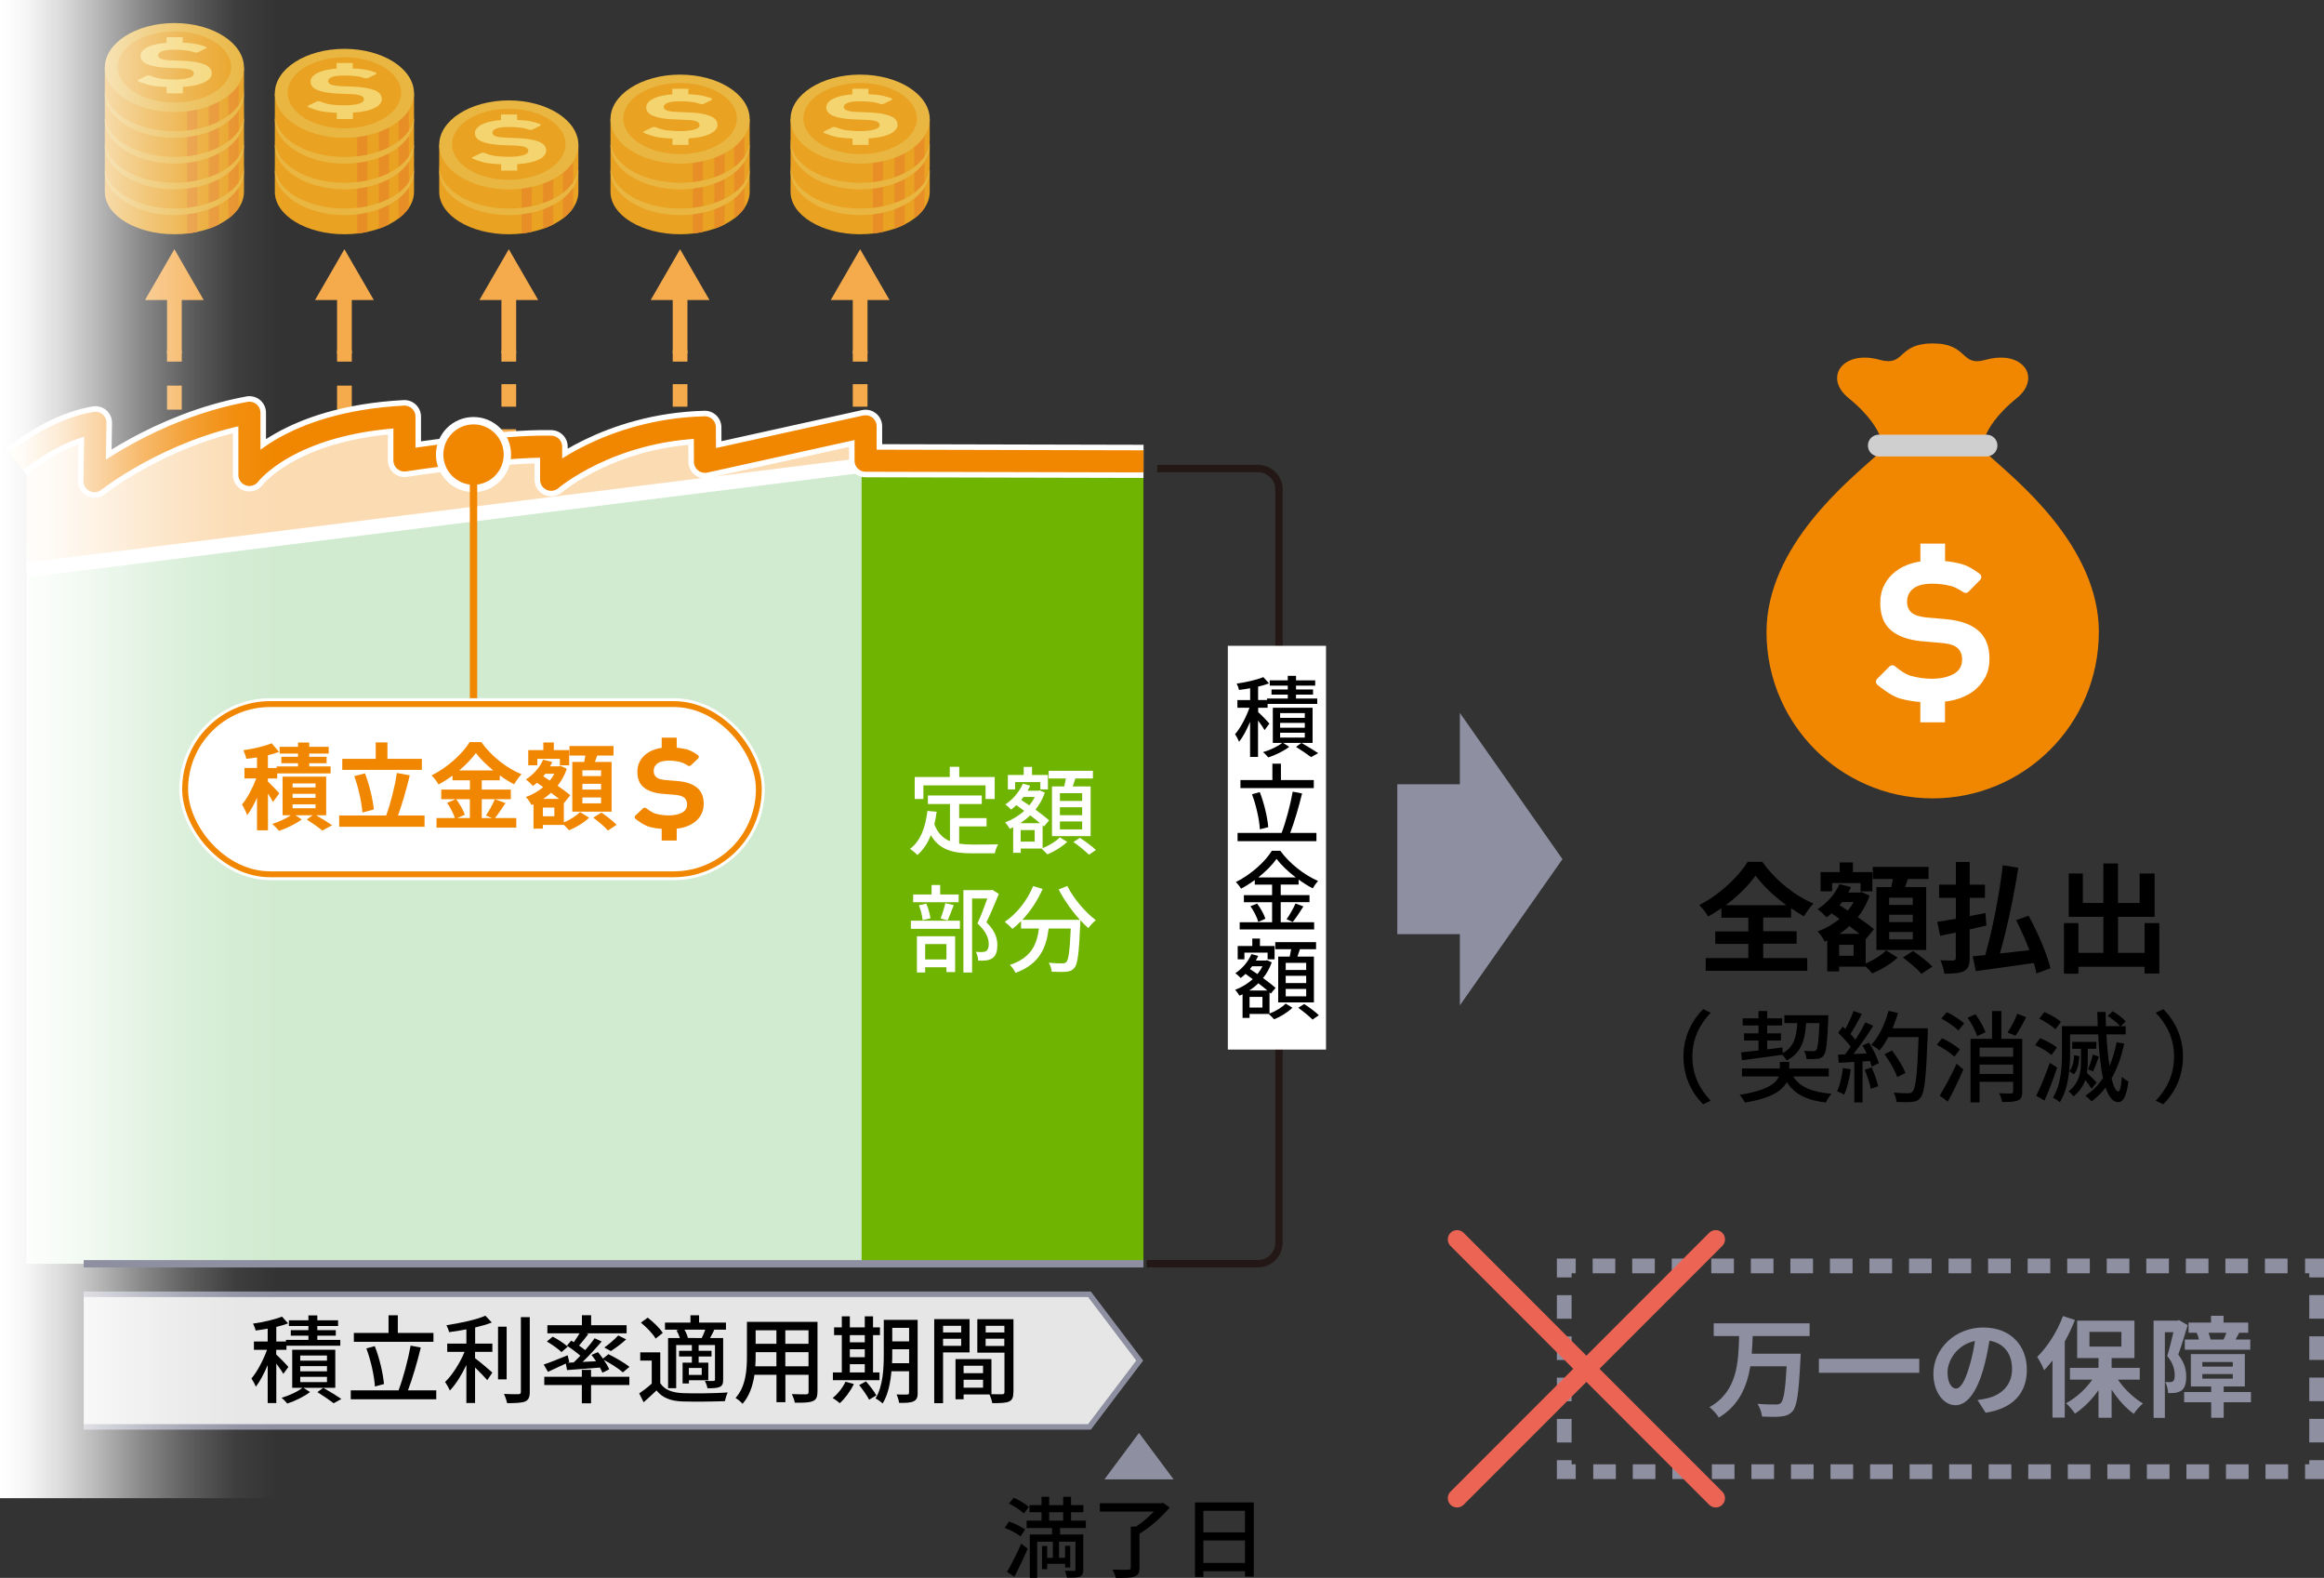 <?xml version="1.0" encoding="UTF-8"?>
<svg id="f" data-name="レイヤー 2" xmlns="http://www.w3.org/2000/svg" width="315.58" height="214.2" xmlns:xlink="http://www.w3.org/1999/xlink" viewBox="0 0 315.58 214.2">
  <rect x="0" y="0" width="315.58" height="214.2" fill="#333333" stroke="none"/>
  <defs>
    <symbol id="a" data-name="新規シンボル 11" viewBox="0 0 23.08 13.04">
      <polygon points="11.54 0 0 8.1 5.63 8.1 5.63 13.04 17.46 13.04 17.46 8.1 23.08 8.1 11.54 0" fill="#8e90a2" stroke-width="0"/>
    </symbol>
    <symbol id="b" data-name="新規シンボル 20" viewBox="0 0 10.44 7.01">
      <path d="M10.44,7.01H0L5.22,0l5.22,7.01Z" fill="#8e90a2" stroke-width="0"/>
    </symbol>
    <symbol id="c" data-name="新規シンボル 40" viewBox="0 0 99.38 30.88">
      <g>
        <g>
          <rect x="1" y="1" width="97.38" height="28.88" rx="14.44" ry="14.44" fill="none" stroke="#fff" stroke-miterlimit="10" stroke-width="2"/>
          <rect x="1" y="1" width="97.38" height="28.88" rx="14.44" ry="14.44" fill="#fff" stroke-width="0"/>
          <rect x="1" y="1" width="97.38" height="28.88" rx="14.44" ry="14.44" fill="none" stroke="#f18700" stroke-miterlimit="10"/>
        </g>
        <g>
          <path d="M15.91,17.62c-.18-.37-.51-.91-.85-1.44v6.24h-1.86v-5.55c-.5,1.15-1.07,2.21-1.67,2.98-.18-.54-.58-1.33-.88-1.81.91-1.06,1.82-2.83,2.42-4.42h-2v-1.78h2.13v-1.79c-.62.1-1.23.18-1.81.24-.08-.4-.32-1.06-.51-1.46,1.71-.24,3.6-.67,4.8-1.18l1.26,1.46c-.58.22-1.22.42-1.89.58v2.16h1.49v-.27h3.62v-.54h-2.83v-1.1h2.83v-.54h-3.12v-1.15h3.12v-.72h1.9v.72h3.31v1.15h-3.31v.54h2.95v1.1h-2.95v.54h3.63v1.18h-9.06v.87h-1.58v.51c.51.48,1.67,1.67,1.94,2l-1.09,1.49ZM23.23,19.86c.98.58,2.08,1.25,2.72,1.7l-1.67.9c-.59-.5-1.7-1.28-2.64-1.87l.99-.72h-2.91l1.07.7c-.98.75-2.56,1.52-3.84,1.94-.29-.34-.82-.85-1.17-1.18,1.09-.32,2.35-.91,3.15-1.46h-1.39v-6.56h7.4v6.56h-1.71ZM19.24,15.14h3.89v-.67h-3.89v.67ZM19.24,16.91h3.89v-.69h-3.89v.69ZM19.24,18.68h3.89v-.67h-3.89v.67Z" fill="#f18700" stroke-width="0"/>
          <path d="M41.64,19.91v1.91h-14.49v-1.91h7.97c.72-1.94,1.49-4.91,1.82-7.22l2.19.4c-.56,2.35-1.31,4.95-2,6.82h4.5ZM41.18,12.16h-13.51v-1.87h5.68v-2.79h1.99v2.79h5.84v1.87ZM31.09,19.41c-.11-1.67-.67-4.23-1.38-6.18l1.82-.48c.75,1.97,1.34,4.45,1.5,6.13l-1.95.53Z" fill="#f18700" stroke-width="0"/>
          <path d="M55.38,17.81c-.61.88-1.23,1.86-1.79,2.53h3.62v1.63h-13.54v-1.63h3.12c-.24-.72-.77-1.79-1.33-2.58l1.46-.62h-2.45v-1.63h4.87v-1.58h-2.95v-.78c-.75.54-1.57,1.06-2.38,1.49-.24-.45-.77-1.14-1.18-1.54,2.72-1.33,5.28-3.73,6.47-5.65h1.97c1.73,2.42,4.31,4.43,6.83,5.46-.48.48-.91,1.12-1.26,1.71-.8-.42-1.63-.94-2.43-1.52v.83h-3.06v1.58h4.93v1.63h-4.93v3.2h1.74l-1.04-.43c.53-.75,1.17-1.92,1.52-2.77l1.82.67ZM47.01,17.14c.61.82,1.23,1.91,1.47,2.64l-1.31.56h2.16v-3.2h-2.32ZM53.3,12.26c-1.18-.96-2.24-2-2.95-2.96-.69.96-1.68,2-2.83,2.96h5.78Z" fill="#f18700" stroke-width="0"/>
          <path d="M65.28,21.08c1.06-.43,2.18-1.17,2.75-1.76l1.54.96c-.83.82-2.24,1.67-3.41,2.13-.21-.26-.56-.61-.88-.91h-3.55v.64h-1.6v-4.15l-.34.14c-.21-.42-.62-1.06-.96-1.36,1.06-.37,2.06-.94,2.95-1.68l-1.06-.74c-.22.19-.45.38-.69.54-.26-.3-.85-.88-1.2-1.1,1.25-.78,2.35-2,2.93-3.35l1.55.38c-.11.26-.22.5-.37.74h1.49l.29-.08,1.07.5c-.37,1.09-.91,2.05-1.57,2.88.85.58,1.63,1.15,2.16,1.6l-1.07,1.33-.03-.03v3.31ZM60.78,11.39h-1.54v-2.58h2.56v-1.3h1.78v1.3h2.61v2.58h-1.58v-1.1h-3.83v1.1ZM63.67,18.56h-1.94v1.47h1.94v-1.47ZM64.47,17.09c-.4-.32-.88-.67-1.36-1.04-.42.38-.86.74-1.34,1.04h2.71ZM62.13,12.83c-.11.14-.22.27-.34.42l1.1.72c.3-.35.56-.74.78-1.14h-1.55ZM68.74,10.82c.06-.35.13-.74.19-1.09h-2.69v-1.62h7.47v1.62h-2.77c-.13.38-.26.75-.38,1.09h2.83v8.44h-6.67v-8.44h2.02ZM71.6,12.24h-3.17v.98h3.17v-.98ZM71.6,14.53h-3.17v.98h3.17v-.98ZM71.6,16.85h-3.17v.99h3.17v-.99ZM71.65,19.4c.85.59,2.02,1.47,2.59,2.08l-1.47.98c-.51-.61-1.63-1.55-2.5-2.19l1.38-.86Z" fill="#f18700" stroke-width="0"/>
        </g>
        <path d="M88.57,19.8c-.3.54-.72.98-1.24,1.35-.53.36-1.16.64-1.89.82-.32.08-.66.13-1,.17v2.02h-2.55v-1.98c-.73-.06-1.42-.16-2.07-.34-1-.26-2.31-1.31-2.31-1.31-.11-.06-.19-.17-.2-.29-.02-.12.02-.24.12-.33l1.28-1.21c.14-.13.35-.15.52-.06,0,0,.96.79,1.68.97.72.19,1.44.28,2.16.28.9,0,1.65-.15,2.24-.45.59-.31.89-.78.89-1.42,0-.46-.15-.83-.44-1.1-.29-.27-.78-.43-1.48-.51l-2.29-.19c-1.35-.12-2.4-.48-3.13-1.07-.74-.59-1.1-1.48-1.1-2.67,0-.66.14-1.25.42-1.77.28-.52.67-.95,1.16-1.31.49-.36,1.06-.63,1.71-.8.27-.08.55-.13.84-.17v-1.74h2.55v1.71c.6.06,1.16.15,1.69.28.89.23,1.83.93,1.83.93.12.06.2.17.22.29.02.13-.02.25-.12.34l-1.2,1.15c-.13.12-.33.15-.49.07,0,0-.71-.48-1.32-.63-.61-.15-1.26-.23-1.93-.23-.88,0-1.54.16-1.96.48-.42.32-.63.74-.63,1.26,0,.47.15.82.45,1.07.3.25.81.41,1.53.48l2,.16c1.49.12,2.61.5,3.37,1.12.76.63,1.14,1.54,1.14,2.73,0,.72-.15,1.34-.45,1.87Z" fill="#f18700" stroke-width="0"/>
      </g>
    </symbol>
    <symbol id="d" data-name="新規シンボル 44" viewBox="0 0 57.13 78.17">
      <g>
        <path d="M44.94,6.47c-.14.97-.76,2-1.9,2.92-3.73,3.01-4.97,5.5-5.29,6.28-.06.17-.09.27-.09.27h-18.17s-.03-.09-.09-.27c-.32-.78-1.56-3.27-5.29-6.28-.04-.03-.07-.05-.09-.08-4.21-3.52-.86-8.26,5.48-6.49.3.08.58.15.83.18,3.4.5,2.51-3,8.25-3,6.18,0,4.68,4.05,9.08,2.82,1.22-.34,2.31-.44,3.28-.36,2.77.25,4.35,2.01,4.01,4.01Z" fill="#f18700" stroke-width="0"/>
        <path d="M57.13,49.61c0,15.78-12.79,28.57-28.56,28.57-4.1,0-8-.86-11.52-2.43-6.51-2.86-11.74-8.1-14.61-14.6-1.56-3.53-2.43-7.43-2.43-11.53,0-14.88,14.38-26.24,18.79-30.27.27-.23.5-.45.69-.64h18.17c.19.19.42.41.69.64,4.42,4.03,18.79,15.39,18.79,30.27Z" fill="#f18700" stroke-width="0"/>
        <path d="M39.7,17.54c0,.87-.58,1.59-1.36,1.8-.16.05-.33.08-.5.08h-18.54c-.17,0-.34-.03-.5-.08-.78-.21-1.36-.93-1.36-1.8,0-1.03.83-1.86,1.86-1.86h18.54c1.03,0,1.86.83,1.86,1.86Z" fill="#cfcfd0" stroke-width="0"/>
        <path d="M37.57,57.43c-.5.94-1.2,1.73-2.07,2.38-.88.64-1.93,1.12-3.15,1.44-.53.13-1.09.23-1.66.3v3.56h-4.24v-3.49c-1.21-.1-2.37-.29-3.45-.59-1.66-.45-3.84-2.3-3.84-2.3-.19-.11-.31-.3-.33-.51-.03-.21.04-.43.19-.58l2.13-2.13c.23-.23.58-.27.86-.1,0,0,1.59,1.38,2.8,1.71,1.21.33,2.4.5,3.6.5,1.5,0,2.75-.27,3.74-.8.99-.54,1.48-1.37,1.48-2.5,0-.81-.24-1.45-.73-1.93-.49-.47-1.31-.76-2.47-.89l-3.81-.33c-2.26-.22-4-.85-5.22-1.88-1.23-1.04-1.84-2.61-1.84-4.7,0-1.16.23-2.2.71-3.11.47-.91,1.11-1.68,1.93-2.3.81-.63,1.77-1.1,2.85-1.41.45-.13.92-.22,1.41-.3v-3.07h4.24v3c.99.1,1.93.26,2.81.5,1.49.4,3.05,1.63,3.05,1.63.2.1.33.3.36.51.03.22-.04.44-.19.6l-2,2.03c-.21.21-.54.27-.81.13,0,0-1.18-.84-2.2-1.11-1.02-.27-2.09-.4-3.22-.4-1.47,0-2.56.28-3.27.85-.71.56-1.06,1.3-1.06,2.21,0,.82.25,1.44.75,1.89.5.44,1.35.72,2.54.85l3.34.29c2.48.22,4.35.87,5.62,1.97,1.27,1.1,1.91,2.7,1.91,4.8,0,1.26-.25,2.35-.75,3.3Z" fill="#fff" stroke-width="0"/>
      </g>
    </symbol>
    <linearGradient id="h" data-name="名称未設定グラデーション 3" x1="2418.24" y1="7631.89" x2="2455.96" y2="7631.89" gradientTransform="translate(-2418.24 -7530.2)" gradientUnits="userSpaceOnUse">
      <stop offset="0" stop-color="#fff" stop-opacity="0"/>
      <stop offset=".15" stop-color="rgba(255, 255, 255, .23)" stop-opacity=".23"/>
      <stop offset=".32" stop-color="rgba(255, 255, 255, .46)" stop-opacity=".46"/>
      <stop offset=".49" stop-color="rgba(255, 255, 255, .65)" stop-opacity=".65"/>
      <stop offset=".64" stop-color="rgba(255, 255, 255, .8)" stop-opacity=".8"/>
      <stop offset=".78" stop-color="rgba(255, 255, 255, .91)" stop-opacity=".91"/>
      <stop offset=".91" stop-color="rgba(255, 255, 255, .98)" stop-opacity=".98"/>
      <stop offset="1" stop-color="#fff"/>
    </linearGradient>
  </defs>
  <g id="g" data-name="★オブジェクト">
    <g>
      <g>
        <g>
          <g>
            <path d="M14.23,23.16v2.88h0c0,3.18,4.23,5.76,9.45,5.76s9.45-2.58,9.45-5.76v1.46-4.34H14.23Z" fill="#e9a222" stroke-width="0"/>
            <g>
              <path d="M25.4,31.7c.48-.05.94-.13,1.39-.23v-4.33h-1.39v4.56Z" fill="#e78f26" stroke-width="0"/>
              <path d="M31.02,29.66c.57-.43,1.04-.91,1.39-1.43v-3.5h-1.39v4.92Z" fill="#e78f26" stroke-width="0"/>
              <path d="M28.33,31.05c.49-.17.96-.36,1.39-.58v-4.14h-1.39v4.72Z" fill="#e78f26" stroke-width="0"/>
            </g>
            <path d="M33.13,23.16c0,3.33-4.23,6.04-9.45,6.04s-9.45-2.71-9.45-6.04,4.23-6.04,9.45-6.04,9.45,2.71,9.45,6.04Z" fill="#e9b641" stroke-width="0"/>
          </g>
          <g>
            <path d="M14.23,19.67v2.88h0c0,3.18,4.23,5.76,9.45,5.76s9.45-2.58,9.45-5.76v1.46-4.34H14.23Z" fill="#e9a222" stroke-width="0"/>
            <g>
              <path d="M25.4,28.2c.48-.05.94-.13,1.39-.23v-4.33h-1.39v4.56Z" fill="#e78f26" stroke-width="0"/>
              <path d="M31.02,26.16c.57-.43,1.04-.91,1.39-1.43v-3.5h-1.39v4.92Z" fill="#e78f26" stroke-width="0"/>
              <path d="M28.33,27.55c.49-.17.96-.36,1.39-.58v-4.14h-1.39v4.72Z" fill="#e78f26" stroke-width="0"/>
            </g>
            <path d="M33.13,19.67c0,3.33-4.23,6.04-9.45,6.04s-9.45-2.71-9.45-6.04,4.23-6.04,9.45-6.04,9.45,2.71,9.45,6.04Z" fill="#e9b641" stroke-width="0"/>
          </g>
          <g>
            <path d="M14.23,16.17v2.88h0c0,3.18,4.23,5.76,9.45,5.76s9.45-2.58,9.45-5.76v1.46-4.34H14.23Z" fill="#e9a222" stroke-width="0"/>
            <g>
              <path d="M25.4,24.7c.48-.05.94-.13,1.39-.23v-4.33h-1.39v4.56Z" fill="#e78f26" stroke-width="0"/>
              <path d="M31.02,22.66c.57-.43,1.04-.91,1.39-1.43v-3.49h-1.39v4.92Z" fill="#e78f26" stroke-width="0"/>
              <path d="M28.33,24.05c.49-.17.96-.36,1.39-.58v-4.14h-1.39v4.72Z" fill="#e78f26" stroke-width="0"/>
            </g>
            <path d="M33.13,16.17c0,3.33-4.23,6.04-9.45,6.04s-9.45-2.71-9.45-6.04,4.23-6.04,9.45-6.04,9.45,2.71,9.45,6.04Z" fill="#e9b641" stroke-width="0"/>
          </g>
          <g>
            <path d="M14.23,12.67v2.88h0c0,3.18,4.23,5.76,9.45,5.76s9.45-2.58,9.45-5.76v1.46-4.34H14.23Z" fill="#e9a222" stroke-width="0"/>
            <g>
              <path d="M25.4,21.21c.48-.05.94-.13,1.39-.23v-4.33h-1.39v4.56Z" fill="#e78f26" stroke-width="0"/>
              <path d="M31.02,19.16c.57-.43,1.04-.91,1.39-1.43v-3.5h-1.39v4.92Z" fill="#e78f26" stroke-width="0"/>
              <path d="M28.33,20.55c.49-.17.96-.36,1.39-.58v-4.14h-1.39v4.72Z" fill="#e78f26" stroke-width="0"/>
            </g>
            <path d="M33.13,12.67c0,3.33-4.23,6.04-9.45,6.04s-9.45-2.71-9.45-6.04,4.23-6.04,9.45-6.04,9.45,2.71,9.45,6.04Z" fill="#e9b641" stroke-width="0"/>
          </g>
          <g>
            <path d="M14.23,9.17v2.88h0c0,3.18,4.23,5.76,9.45,5.76s9.45-2.58,9.45-5.76v1.46-4.34H14.23Z" fill="#e9a222" stroke-width="0"/>
            <g>
              <path d="M25.4,17.71c.48-.05.94-.13,1.39-.23v-4.33h-1.39v4.56Z" fill="#e78f26" stroke-width="0"/>
              <path d="M31.02,15.67c.57-.43,1.04-.91,1.39-1.43v-3.5h-1.39v4.92Z" fill="#e78f26" stroke-width="0"/>
              <path d="M28.33,17.06c.49-.17.96-.36,1.39-.58v-4.14h-1.39v4.72Z" fill="#e78f26" stroke-width="0"/>
            </g>
            <path d="M33.13,9.17c0,3.33-4.23,6.04-9.45,6.04s-9.45-2.71-9.45-6.04,4.23-6.04,9.45-6.04,9.45,2.71,9.45,6.04Z" fill="#e9b641" stroke-width="0"/>
            <path d="M31.39,9.09c0,2.66-3.45,4.83-7.71,4.83s-7.71-2.17-7.71-4.83,3.45-4.82,7.71-4.82,7.71,2.17,7.71,4.82Z" fill="#e9a222" stroke-width="0"/>
            <path d="M28.38,10.76c-.26.23-.62.43-1.06.59-.45.16-1,.28-1.63.36-.28.03-.56.06-.86.08v.88h-2.19v-.86c-.62-.02-1.22-.07-1.78-.15-.86-.11-1.98-.57-1.98-.57-.1-.03-.16-.07-.17-.13-.02-.05.02-.11.1-.14l1.09-.53c.12-.06.3-.07.44-.03,0,0,.82.34,1.44.42.62.08,1.24.12,1.86.12.78,0,1.42-.07,1.92-.2.51-.13.77-.34.77-.62,0-.2-.12-.36-.38-.48s-.68-.19-1.27-.22l-1.96-.08c-1.16-.05-2.06-.21-2.69-.47-.63-.26-.95-.65-.95-1.16,0-.29.12-.54.36-.77.24-.22.57-.42.99-.57.42-.16.91-.27,1.47-.35.23-.03.48-.05.72-.07v-.76h2.19v.74c.51.02,1,.06,1.45.12.77.1,1.57.4,1.57.4.1.03.17.07.19.13.02.05-.02.11-.1.15l-1.03.5c-.11.05-.28.07-.42.03,0,0-.61-.21-1.13-.27-.53-.07-1.08-.1-1.66-.1-.76,0-1.32.07-1.68.21-.36.14-.54.32-.54.55,0,.2.13.36.39.47.26.11.69.18,1.31.21l1.72.07c1.28.05,2.24.22,2.9.49.66.27.98.67.98,1.19,0,.31-.13.58-.39.82Z" fill="#f4d46f" stroke-width="0"/>
          </g>
        </g>
        <g>
          <g>
            <path d="M82.9,23.16v2.88h0c0,3.18,4.23,5.76,9.45,5.76s9.45-2.58,9.45-5.76v1.46-4.34h-18.9Z" fill="#e9a222" stroke-width="0"/>
            <g>
              <path d="M94.08,31.7c.48-.05.94-.13,1.39-.23v-4.33h-1.39v4.56Z" fill="#e78f26" stroke-width="0"/>
              <path d="M99.7,29.66c.57-.43,1.04-.91,1.39-1.43v-3.49h-1.39v4.92Z" fill="#e78f26" stroke-width="0"/>
              <path d="M97,31.05c.49-.17.96-.36,1.39-.58v-4.14h-1.39v4.72Z" fill="#e78f26" stroke-width="0"/>
            </g>
            <path d="M101.8,23.16c0,3.33-4.23,6.04-9.45,6.04s-9.45-2.71-9.45-6.04,4.23-6.04,9.45-6.04,9.45,2.71,9.45,6.04Z" fill="#e9b641" stroke-width="0"/>
          </g>
          <g>
            <path d="M82.9,19.67v2.88h0c0,3.18,4.23,5.76,9.45,5.76s9.45-2.58,9.45-5.76v1.46-4.34h-18.9Z" fill="#e9a222" stroke-width="0"/>
            <g>
              <path d="M94.08,28.2c.48-.05.94-.13,1.39-.23v-4.33h-1.39v4.56Z" fill="#e78f26" stroke-width="0"/>
              <path d="M99.7,26.16c.57-.43,1.04-.91,1.39-1.43v-3.5h-1.39v4.92Z" fill="#e78f26" stroke-width="0"/>
              <path d="M97,27.55c.49-.17.96-.36,1.39-.58v-4.14h-1.39v4.72Z" fill="#e78f26" stroke-width="0"/>
            </g>
            <path d="M101.8,19.67c0,3.33-4.23,6.04-9.45,6.04s-9.45-2.71-9.45-6.04,4.23-6.04,9.45-6.04,9.45,2.71,9.45,6.04Z" fill="#e9b641" stroke-width="0"/>
          </g>
          <g>
            <path d="M82.9,16.17v2.88h0c0,3.18,4.23,5.76,9.45,5.76s9.45-2.58,9.45-5.76v1.46-4.34h-18.9Z" fill="#e9a222" stroke-width="0"/>
            <g>
              <path d="M94.08,24.7c.48-.05.94-.13,1.39-.23v-4.33h-1.39v4.56Z" fill="#e78f26" stroke-width="0"/>
              <path d="M99.7,22.66c.57-.43,1.04-.91,1.39-1.43v-3.5h-1.39v4.92Z" fill="#e78f26" stroke-width="0"/>
              <path d="M97,24.05c.49-.17.96-.36,1.39-.58v-4.14h-1.39v4.72Z" fill="#e78f26" stroke-width="0"/>
            </g>
            <path d="M101.8,16.17c0,3.33-4.23,6.04-9.45,6.04s-9.45-2.71-9.45-6.04,4.23-6.04,9.45-6.04,9.45,2.71,9.45,6.04Z" fill="#e9b641" stroke-width="0"/>
            <path d="M100.06,16.09c0,2.66-3.45,4.83-7.71,4.83s-7.71-2.17-7.71-4.83,3.45-4.82,7.71-4.82,7.71,2.17,7.71,4.82Z" fill="#e9a222" stroke-width="0"/>
            <path d="M97.05,17.76c-.26.23-.62.43-1.06.59-.45.16-1,.28-1.63.36-.28.03-.56.06-.86.08v.88h-2.19v-.86c-.62-.02-1.22-.07-1.78-.15-.86-.11-1.98-.57-1.98-.57-.1-.03-.16-.07-.17-.13-.02-.05.02-.11.1-.14l1.09-.53c.12-.06.3-.07.44-.03,0,0,.82.34,1.44.42.62.08,1.24.12,1.86.12.78,0,1.42-.07,1.92-.2.51-.13.77-.34.77-.62,0-.2-.12-.36-.38-.48s-.68-.19-1.27-.22l-1.96-.08c-1.16-.05-2.06-.21-2.69-.47-.63-.26-.95-.65-.95-1.16,0-.29.12-.54.36-.77.24-.22.57-.42.99-.57.42-.16.91-.27,1.47-.35.23-.03.48-.05.72-.07v-.76h2.19v.74c.51.02,1,.06,1.45.12.77.1,1.57.4,1.57.4.1.03.17.07.19.13.02.05-.02.11-.1.15l-1.03.5c-.11.05-.28.07-.42.03,0,0-.61-.21-1.13-.27-.53-.07-1.08-.1-1.66-.1-.76,0-1.32.07-1.68.21-.36.14-.54.32-.54.55,0,.2.13.36.39.47.26.11.69.18,1.31.21l1.72.07c1.28.05,2.24.22,2.9.49.66.27.98.67.98,1.19,0,.31-.13.58-.39.82Z" fill="#f4d46f" stroke-width="0"/>
          </g>
        </g>
        <g>
          <g>
            <path d="M107.35,23.16v2.88h0c0,3.18,4.23,5.76,9.45,5.76s9.45-2.58,9.45-5.76v1.46-4.34h-18.9Z" fill="#e9a222" stroke-width="0"/>
            <g>
              <path d="M118.53,31.7c.48-.05.94-.13,1.39-.23v-4.33h-1.39v4.56Z" fill="#e78f26" stroke-width="0"/>
              <path d="M124.15,29.66c.57-.43,1.04-.91,1.39-1.43v-3.49h-1.39v4.92Z" fill="#e78f26" stroke-width="0"/>
              <path d="M121.46,31.05c.49-.17.96-.36,1.39-.58v-4.14h-1.39v4.72Z" fill="#e78f26" stroke-width="0"/>
            </g>
            <path d="M126.25,23.16c0,3.33-4.23,6.04-9.45,6.04s-9.45-2.71-9.45-6.04,4.23-6.04,9.45-6.04,9.45,2.71,9.45,6.04Z" fill="#e9b641" stroke-width="0"/>
          </g>
          <g>
            <path d="M107.35,19.67v2.88h0c0,3.18,4.23,5.76,9.45,5.76s9.45-2.58,9.45-5.76v1.46-4.34h-18.9Z" fill="#e9a222" stroke-width="0"/>
            <g>
              <path d="M118.53,28.2c.48-.05.94-.13,1.39-.23v-4.33h-1.39v4.56Z" fill="#e78f26" stroke-width="0"/>
              <path d="M124.15,26.16c.57-.43,1.04-.91,1.39-1.43v-3.5h-1.39v4.92Z" fill="#e78f26" stroke-width="0"/>
              <path d="M121.46,27.55c.49-.17.96-.36,1.39-.58v-4.14h-1.39v4.72Z" fill="#e78f26" stroke-width="0"/>
            </g>
            <path d="M126.25,19.67c0,3.33-4.23,6.04-9.45,6.04s-9.45-2.71-9.45-6.04,4.23-6.04,9.45-6.04,9.45,2.71,9.45,6.04Z" fill="#e9b641" stroke-width="0"/>
          </g>
          <g>
            <path d="M107.35,16.17v2.88h0c0,3.18,4.23,5.76,9.45,5.76s9.45-2.58,9.45-5.76v1.46-4.34h-18.9Z" fill="#e9a222" stroke-width="0"/>
            <g>
              <path d="M118.53,24.7c.48-.05.94-.13,1.39-.23v-4.33h-1.39v4.56Z" fill="#e78f26" stroke-width="0"/>
              <path d="M124.15,22.66c.57-.43,1.04-.91,1.39-1.43v-3.5h-1.39v4.92Z" fill="#e78f26" stroke-width="0"/>
              <path d="M121.46,24.05c.49-.17.96-.36,1.39-.58v-4.14h-1.39v4.72Z" fill="#e78f26" stroke-width="0"/>
            </g>
            <path d="M126.25,16.17c0,3.33-4.23,6.04-9.45,6.04s-9.45-2.71-9.45-6.04,4.23-6.04,9.45-6.04,9.45,2.71,9.45,6.04Z" fill="#e9b641" stroke-width="0"/>
            <path d="M124.51,16.09c0,2.66-3.45,4.83-7.71,4.83s-7.71-2.17-7.71-4.83,3.45-4.82,7.71-4.82,7.71,2.17,7.71,4.82Z" fill="#e9a222" stroke-width="0"/>
            <path d="M121.5,17.76c-.26.23-.62.43-1.06.59-.45.16-1,.28-1.63.36-.28.03-.56.06-.86.08v.88h-2.19v-.86c-.62-.02-1.22-.07-1.78-.15-.86-.11-1.98-.57-1.98-.57-.1-.03-.16-.07-.17-.13-.02-.05.02-.11.1-.14l1.09-.53c.12-.06.3-.07.44-.03,0,0,.82.34,1.44.42.62.08,1.24.12,1.86.12.78,0,1.42-.07,1.92-.2.51-.13.77-.34.77-.62,0-.2-.12-.36-.38-.48s-.68-.19-1.27-.22l-1.96-.08c-1.16-.05-2.06-.21-2.69-.47-.63-.26-.95-.65-.95-1.16,0-.29.12-.54.36-.77.24-.22.57-.42.99-.57.42-.16.91-.27,1.47-.35.23-.03.48-.05.72-.07v-.76h2.19v.74c.51.02,1,.06,1.45.12.77.1,1.57.4,1.57.4.1.03.17.07.19.13.02.05-.02.11-.1.15l-1.03.5c-.11.05-.28.07-.42.03,0,0-.61-.21-1.13-.27-.53-.07-1.08-.1-1.66-.1-.76,0-1.32.07-1.68.21-.36.14-.54.32-.54.55,0,.2.13.36.39.47.26.11.69.18,1.31.21l1.72.07c1.28.05,2.24.22,2.9.49.66.27.98.67.98,1.19,0,.31-.13.58-.39.82Z" fill="#f4d46f" stroke-width="0"/>
          </g>
        </g>
        <g>
          <g>
            <path d="M59.64,23.16v2.88h0c0,3.18,4.23,5.76,9.45,5.76s9.45-2.58,9.45-5.76v1.46-4.34h-18.9Z" fill="#e9a222" stroke-width="0"/>
            <g>
              <path d="M70.82,31.7c.48-.05.94-.13,1.39-.23v-4.33h-1.39v4.56Z" fill="#e78f26" stroke-width="0"/>
              <path d="M76.44,29.66c.57-.43,1.04-.91,1.39-1.43v-3.5h-1.39v4.92Z" fill="#e78f26" stroke-width="0"/>
              <path d="M73.75,31.05c.49-.17.96-.36,1.39-.58v-4.14h-1.39v4.72Z" fill="#e78f26" stroke-width="0"/>
            </g>
            <path d="M78.54,23.16c0,3.33-4.23,6.04-9.45,6.04s-9.45-2.71-9.45-6.04,4.23-6.04,9.45-6.04,9.45,2.71,9.45,6.04Z" fill="#e9b641" stroke-width="0"/>
          </g>
          <g>
            <path d="M59.64,19.67v2.88h0c0,3.18,4.23,5.76,9.45,5.76s9.45-2.58,9.45-5.76v1.46-4.34h-18.9Z" fill="#e9a222" stroke-width="0"/>
            <g>
              <path d="M70.82,28.2c.48-.05.94-.13,1.39-.23v-4.33h-1.39v4.56Z" fill="#e78f26" stroke-width="0"/>
              <path d="M76.44,26.16c.57-.43,1.04-.91,1.39-1.43v-3.5h-1.39v4.92Z" fill="#e78f26" stroke-width="0"/>
              <path d="M73.75,27.55c.49-.17.96-.36,1.39-.58v-4.14h-1.39v4.72Z" fill="#e78f26" stroke-width="0"/>
            </g>
            <path d="M78.54,19.67c0,3.33-4.23,6.04-9.45,6.04s-9.45-2.71-9.45-6.04,4.23-6.04,9.45-6.04,9.45,2.71,9.45,6.04Z" fill="#e9b641" stroke-width="0"/>
            <path d="M76.8,19.58c0,2.66-3.45,4.83-7.71,4.83s-7.71-2.17-7.71-4.83,3.45-4.82,7.71-4.82,7.71,2.17,7.71,4.82Z" fill="#e9a222" stroke-width="0"/>
            <path d="M73.79,21.25c-.26.23-.62.43-1.06.59-.45.16-1,.28-1.63.36-.28.03-.56.06-.86.08v.88h-2.19v-.86c-.62-.02-1.22-.07-1.78-.15-.86-.11-1.98-.57-1.98-.57-.1-.03-.16-.07-.17-.13-.02-.05.02-.11.1-.14l1.09-.53c.12-.06.3-.07.44-.03,0,0,.82.34,1.44.42.62.08,1.24.12,1.86.12.78,0,1.42-.07,1.92-.2.51-.13.77-.34.77-.62,0-.2-.12-.36-.38-.48s-.68-.19-1.27-.22l-1.96-.08c-1.16-.05-2.06-.21-2.69-.47-.63-.26-.95-.65-.95-1.16,0-.29.12-.54.36-.77.24-.22.57-.42.99-.57.42-.16.91-.27,1.47-.35.23-.03.48-.05.72-.07v-.76h2.19v.74c.51.02,1,.06,1.45.12.77.1,1.57.4,1.57.4.1.03.17.07.19.13.02.05-.02.11-.1.15l-1.03.5c-.11.05-.28.07-.42.03,0,0-.61-.21-1.13-.27-.53-.07-1.08-.1-1.66-.1-.76,0-1.32.07-1.68.21-.36.14-.54.32-.54.55,0,.2.13.36.39.47.26.11.69.18,1.31.21l1.72.07c1.28.05,2.24.22,2.9.49.66.27.98.67.98,1.19,0,.31-.13.58-.39.82Z" fill="#f4d46f" stroke-width="0"/>
          </g>
        </g>
        <g>
          <line x1="23.68" y1="47.59" x2="23.68" y2="49.09" fill="none" stroke="#f5ab4c" stroke-miterlimit="10" stroke-width="2"/>
          <line x1="23.68" y1="52.35" x2="23.68" y2="57.24" fill="none" stroke="#f5ab4c" stroke-dasharray="0 0 3.26 3.26" stroke-miterlimit="10" stroke-width="2"/>
          <line x1="23.68" y1="58.86" x2="23.68" y2="60.36" fill="none" stroke="#f5ab4c" stroke-miterlimit="10" stroke-width="2"/>
        </g>
        <g>
          <line x1="69.09" y1="47.59" x2="69.09" y2="49.09" fill="none" stroke="#f5ab4c" stroke-miterlimit="10" stroke-width="2"/>
          <line x1="69.09" y1="52.15" x2="69.09" y2="68.96" fill="none" stroke="#f5ab4c" stroke-dasharray="0 0 3.06 3.06" stroke-miterlimit="10" stroke-width="2"/>
          <line x1="69.09" y1="70.49" x2="69.09" y2="71.99" fill="none" stroke="#f5ab4c" stroke-miterlimit="10" stroke-width="2"/>
        </g>
        <g>
          <line x1="92.35" y1="47.59" x2="92.35" y2="49.09" fill="none" stroke="#f5ab4c" stroke-miterlimit="10" stroke-width="2"/>
          <line x1="92.35" y1="52.15" x2="92.35" y2="68.96" fill="none" stroke="#f5ab4c" stroke-dasharray="0 0 3.06 3.06" stroke-miterlimit="10" stroke-width="2"/>
          <line x1="92.35" y1="70.49" x2="92.35" y2="71.99" fill="none" stroke="#f5ab4c" stroke-miterlimit="10" stroke-width="2"/>
        </g>
        <g>
          <line x1="116.8" y1="47.59" x2="116.8" y2="49.09" fill="none" stroke="#f5ab4c" stroke-miterlimit="10" stroke-width="2"/>
          <line x1="116.8" y1="52.15" x2="116.8" y2="68.96" fill="none" stroke="#f5ab4c" stroke-dasharray="0 0 3.06 3.06" stroke-miterlimit="10" stroke-width="2"/>
          <line x1="116.8" y1="70.49" x2="116.8" y2="71.99" fill="none" stroke="#f5ab4c" stroke-miterlimit="10" stroke-width="2"/>
        </g>
        <g>
          <line x1="23.68" y1="48.01" x2="23.68" y2="39.57" fill="none" stroke="#f5ab4c" stroke-miterlimit="10" stroke-width="2"/>
          <polygon points="27.66 40.73 23.68 33.83 19.69 40.73 27.66 40.73" fill="#f5ab4c" stroke-width="0"/>
        </g>
        <g>
          <g>
            <g>
              <path d="M37.32,23.16v2.88h0c0,3.18,4.23,5.76,9.45,5.76s9.45-2.58,9.45-5.76v1.46-4.34h-18.9Z" fill="#e9a222" stroke-width="0"/>
              <g>
                <path d="M48.5,31.7c.48-.05.94-.13,1.39-.23v-4.33h-1.39v4.56Z" fill="#e78f26" stroke-width="0"/>
                <path d="M54.12,29.66c.57-.43,1.04-.91,1.39-1.43v-3.5h-1.39v4.92Z" fill="#e78f26" stroke-width="0"/>
                <path d="M51.43,31.05c.49-.17.96-.36,1.39-.58v-4.14h-1.39v4.72Z" fill="#e78f26" stroke-width="0"/>
              </g>
              <path d="M56.22,23.16c0,3.33-4.23,6.04-9.45,6.04s-9.45-2.71-9.45-6.04,4.23-6.04,9.45-6.04,9.45,2.71,9.45,6.04Z" fill="#e9b641" stroke-width="0"/>
            </g>
            <g>
              <path d="M37.32,19.67v2.88h0c0,3.18,4.23,5.76,9.45,5.76s9.45-2.58,9.45-5.76v1.46-4.34h-18.9Z" fill="#e9a222" stroke-width="0"/>
              <g>
                <path d="M48.5,28.2c.48-.05.94-.13,1.39-.23v-4.33h-1.39v4.56Z" fill="#e78f26" stroke-width="0"/>
                <path d="M54.12,26.16c.57-.43,1.04-.91,1.39-1.43v-3.49h-1.39v4.92Z" fill="#e78f26" stroke-width="0"/>
                <path d="M51.43,27.55c.49-.17.96-.36,1.39-.58v-4.14h-1.39v4.72Z" fill="#e78f26" stroke-width="0"/>
              </g>
              <path d="M56.22,19.67c0,3.33-4.23,6.04-9.45,6.04s-9.45-2.71-9.45-6.04,4.23-6.04,9.45-6.04,9.45,2.71,9.45,6.04Z" fill="#e9b641" stroke-width="0"/>
            </g>
            <g>
              <path d="M37.32,16.17v2.88h0c0,3.18,4.23,5.76,9.45,5.76s9.45-2.58,9.45-5.76v1.46-4.34h-18.9Z" fill="#e9a222" stroke-width="0"/>
              <g>
                <path d="M48.5,24.7c.48-.05.94-.13,1.39-.23v-4.33h-1.39v4.56Z" fill="#e78f26" stroke-width="0"/>
                <path d="M54.12,22.66c.57-.43,1.04-.91,1.39-1.43v-3.5h-1.39v4.92Z" fill="#e78f26" stroke-width="0"/>
                <path d="M51.43,24.05c.49-.17.96-.36,1.39-.58v-4.14h-1.39v4.72Z" fill="#e78f26" stroke-width="0"/>
              </g>
              <path d="M56.22,16.17c0,3.33-4.23,6.04-9.45,6.04s-9.45-2.71-9.45-6.04,4.23-6.04,9.45-6.04,9.45,2.71,9.45,6.04Z" fill="#e9b641" stroke-width="0"/>
            </g>
            <g>
              <path d="M37.32,12.67v2.88h0c0,3.18,4.23,5.76,9.45,5.76s9.45-2.58,9.45-5.76v1.46-4.34h-18.9Z" fill="#e9a222" stroke-width="0"/>
              <g>
                <path d="M48.5,21.21c.48-.05.94-.13,1.39-.23v-4.33h-1.39v4.56Z" fill="#e78f26" stroke-width="0"/>
                <path d="M54.12,19.17c.57-.43,1.04-.91,1.39-1.43v-3.5h-1.39v4.92Z" fill="#e78f26" stroke-width="0"/>
                <path d="M51.43,20.56c.49-.17.96-.36,1.39-.58v-4.14h-1.39v4.72Z" fill="#e78f26" stroke-width="0"/>
              </g>
              <path d="M56.22,12.67c0,3.33-4.23,6.04-9.45,6.04s-9.45-2.71-9.45-6.04,4.23-6.04,9.45-6.04,9.45,2.71,9.45,6.04Z" fill="#e9b641" stroke-width="0"/>
              <path d="M54.48,12.59c0,2.66-3.45,4.83-7.71,4.83s-7.71-2.17-7.71-4.83,3.45-4.82,7.71-4.82,7.71,2.17,7.71,4.82Z" fill="#e9a222" stroke-width="0"/>
              <path d="M51.47,14.26c-.26.23-.62.43-1.06.59-.45.16-1,.28-1.63.36-.28.03-.56.06-.86.08v.88h-2.19v-.86c-.62-.02-1.22-.07-1.78-.15-.86-.11-1.98-.57-1.98-.57-.1-.03-.16-.07-.17-.13-.02-.05.02-.11.1-.14l1.09-.53c.12-.06.3-.07.44-.03,0,0,.82.34,1.44.42.62.08,1.24.12,1.86.12.78,0,1.42-.07,1.92-.2.51-.13.77-.34.77-.62,0-.2-.12-.36-.38-.48s-.68-.19-1.27-.22l-1.96-.08c-1.16-.05-2.06-.21-2.69-.47-.63-.26-.95-.65-.95-1.16,0-.29.12-.54.36-.77.24-.22.57-.42.99-.57.42-.16.91-.27,1.47-.35.23-.03.48-.05.72-.07v-.76h2.19v.74c.51.02,1,.06,1.45.12.77.1,1.57.4,1.57.4.1.03.17.07.19.13.02.05-.02.11-.1.15l-1.03.5c-.11.05-.28.07-.42.03,0,0-.61-.21-1.13-.27-.53-.07-1.08-.1-1.66-.1-.76,0-1.32.07-1.68.21-.36.14-.54.32-.54.55,0,.2.13.36.39.47.26.11.69.18,1.31.21l1.72.07c1.28.05,2.24.22,2.9.49.66.27.98.67.98,1.19,0,.31-.13.58-.39.82Z" fill="#f4d46f" stroke-width="0"/>
            </g>
          </g>
          <g>
            <line x1="46.77" y1="47.59" x2="46.77" y2="49.09" fill="none" stroke="#f5ab4c" stroke-miterlimit="10" stroke-width="2"/>
            <line x1="46.77" y1="52.35" x2="46.77" y2="57.24" fill="none" stroke="#f5ab4c" stroke-dasharray="0 0 3.26 3.26" stroke-miterlimit="10" stroke-width="2"/>
            <line x1="46.77" y1="58.86" x2="46.77" y2="60.36" fill="none" stroke="#f5ab4c" stroke-miterlimit="10" stroke-width="2"/>
          </g>
          <g>
            <line x1="46.77" y1="48.01" x2="46.77" y2="39.57" fill="none" stroke="#f5ab4c" stroke-miterlimit="10" stroke-width="2"/>
            <polygon points="50.76 40.73 46.77 33.83 42.78 40.73 50.76 40.73" fill="#f5ab4c" stroke-width="0"/>
          </g>
        </g>
        <g>
          <line x1="69.09" y1="47.99" x2="69.09" y2="39.57" fill="none" stroke="#f5ab4c" stroke-miterlimit="10" stroke-width="2"/>
          <polygon points="73.08 40.73 69.09 33.83 65.1 40.73 73.08 40.73" fill="#f5ab4c" stroke-width="0"/>
        </g>
        <g>
          <line x1="92.35" y1="47.99" x2="92.35" y2="39.57" fill="none" stroke="#f5ab4c" stroke-miterlimit="10" stroke-width="2"/>
          <polygon points="96.34 40.73 92.35 33.83 88.36 40.73 96.34 40.73" fill="#f5ab4c" stroke-width="0"/>
        </g>
        <g>
          <line x1="116.8" y1="47.99" x2="116.8" y2="39.57" fill="none" stroke="#f5ab4c" stroke-miterlimit="10" stroke-width="2"/>
          <polygon points="120.79 40.73 116.8 33.83 112.81 40.73 120.79 40.73" fill="#f5ab4c" stroke-width="0"/>
        </g>
      </g>
      <polygon points="3.6 73.82 3.6 171.56 117.53 171.56 117.53 59.55 3.6 73.82" fill="#d1ebd1" stroke-width="0"/>
      <path d="M95.72,62.68v-4.49c-12.98.34-20.89,6.93-20.89,6.93v-4.49c-6.73-.16-19.92,1.87-19.92,1.87v-5.95c-15.84.84-21.05,7.91-21.05,7.91v-8.44c-12.86,2.36-21.04,9.29-21.04,9.29v-7.54c-3.29.57-6.43,2.13-9.23,4.05v15.55l114.04-14.29v-5.12l-21.92,4.7Z" fill="#fbdbb2" stroke-width="0"/>
      <polyline points="3.6 77.39 117.64 63.11 124.51 63.11" fill="none" stroke="#fff" stroke-miterlimit="10" stroke-width="2"/>
      <use width="23.08" height="13.04" transform="translate(212.17 96.78) rotate(90) scale(1.72)" xlink:href="#a"/>
      <g>
        <g>
          <path d="M239.41,130.06h6v1.73h-13.79v-1.73h5.79v-1.93h-4.49v-1.69h4.49v-1.86h-3.66v-1.28c-.58.41-1.18.78-1.8,1.12-.24-.45-.78-1.15-1.21-1.56,2.77-1.39,5.38-3.89,6.58-5.87h1.99c1.73,2.46,4.38,4.59,6.94,5.67-.5.52-.92,1.13-1.28,1.73-.58-.32-1.17-.68-1.75-1.09v1.26h-3.79v1.86h4.54v1.69h-4.54v1.93ZM242.57,122.88c-1.69-1.23-3.24-2.71-4.18-4.02-.92,1.31-2.37,2.77-4.05,4.02h8.23Z" fill="#000" stroke-width="0"/>
          <path d="M253.33,130.8c1.07-.44,2.2-1.18,2.79-1.78l1.56.97c-.84.83-2.27,1.68-3.45,2.15-.21-.26-.57-.62-.89-.92h-3.6v.65h-1.62v-4.2l-.34.15c-.21-.42-.63-1.07-.97-1.38,1.07-.37,2.09-.96,2.98-1.7l-1.07-.75c-.23.19-.45.39-.7.55-.26-.31-.86-.89-1.21-1.12,1.26-.79,2.38-2.03,2.97-3.39l1.57.39c-.11.26-.23.5-.37.75h1.51l.29-.08,1.09.5c-.37,1.1-.92,2.07-1.59,2.92.86.58,1.65,1.17,2.19,1.62l-1.09,1.34-.03-.03v3.35ZM248.78,121h-1.56v-2.61h2.59v-1.31h1.8v1.31h2.64v2.61h-1.6v-1.12h-3.87v1.12ZM251.7,128.26h-1.96v1.49h1.96v-1.49ZM252.51,126.77c-.41-.32-.89-.68-1.38-1.05-.42.39-.88.75-1.36,1.05h2.74ZM250.14,122.46c-.11.15-.23.28-.34.42l1.12.73c.31-.36.57-.75.79-1.15h-1.57ZM256.83,120.42c.07-.36.13-.75.2-1.1h-2.72v-1.64h7.57v1.64h-2.8c-.13.39-.26.76-.39,1.1h2.87v8.54h-6.76v-8.54h2.04ZM259.74,121.86h-3.21v.99h3.21v-.99ZM259.74,124.18h-3.21v.99h3.21v-.99ZM259.74,126.52h-3.21v1h3.21v-1ZM259.78,129.1c.86.6,2.04,1.49,2.63,2.11l-1.49.99c-.52-.62-1.65-1.57-2.53-2.22l1.39-.88Z" fill="#000" stroke-width="0"/>
          <path d="M267.46,126.18v3.87c0,.99-.19,1.46-.76,1.77-.57.29-1.43.36-2.66.36-.07-.5-.31-1.3-.55-1.82.73.03,1.52.03,1.75.03.24-.02.34-.1.34-.36v-3.44c-.76.16-1.47.32-2.12.45l-.4-1.9c.71-.1,1.57-.26,2.53-.42v-2.84h-2.28v-1.78h2.28v-3.08h1.88v3.08h2.07v1.78h-2.07v2.48c.71-.15,1.43-.28,2.14-.42l.13,1.7-2.27.52ZM276.54,132.16c-.08-.42-.21-.91-.36-1.43-2.8.42-5.74.79-7.88,1.1l-.42-2.01c.5-.05,1.07-.1,1.7-.16.96-3.37,1.94-8.28,2.38-12.2l2.11.34c-.6,3.89-1.56,8.36-2.5,11.63,1.28-.13,2.64-.29,4-.45-.52-1.38-1.17-2.82-1.8-4.07l1.7-.6c1.23,2.27,2.51,5.2,2.97,7.13l-1.91.71Z" fill="#000" stroke-width="0"/>
          <path d="M293.22,125.31v6.85h-2.01v-.92h-8.98v.94h-1.96v-6.87h1.96v4.04h3.39v-4.89h-4.7v-5.88h1.91v4h2.79v-5.36h1.98v5.36h2.95v-4h2.03v5.88h-4.97v4.89h3.61v-4.04h2.01Z" fill="#000" stroke-width="0"/>
        </g>
        <g>
          <path d="M228.6,143.45c0-2.74,1.13-4.9,2.67-6.46l1.03.49c-1.47,1.54-2.49,3.48-2.49,5.97s1.01,4.43,2.49,5.97l-1.03.49c-1.54-1.55-2.67-3.71-2.67-6.46Z" fill="#000" stroke-width="0"/>
          <path d="M243.51,146.13c.89,1.45,2.57,2.13,5.2,2.35-.28.28-.62.82-.77,1.19-2.62-.32-4.27-1.13-5.31-2.78-.58,1.13-2.08,2.21-5.68,2.78-.15-.3-.47-.78-.73-1.05,3.71-.57,4.96-1.55,5.33-2.49h-5v-1.08h5.14v-.89h1.28v.89h5.36v1.08h-4.83ZM236.4,142.86c.66-.07,1.49-.16,2.39-.26v-1.35h-1.96v-.97h1.96v-1.07h-2.15v-.97h2.15v-.99h1.18v.99h2.03v.97h-2.03v1.07h1.86v.97h-1.86v1.2l2.08-.26.03.77c1.51-.82,1.86-2.16,1.98-4.07h-1.75v-1.07h5.96s0,.35-.01.5c-.13,3.3-.27,4.54-.62,4.97-.23.3-.49.41-.86.45-.32.04-.89.04-1.47.03-.03-.34-.15-.84-.34-1.12.53.05,1.01.05,1.22.05s.32-.03.45-.16c.19-.26.32-1.2.43-3.65h-1.81c-.17,2.38-.67,4.05-2.65,5.08-.11-.23-.36-.57-.58-.78-1.97.28-4.01.54-5.48.73l-.12-1.07Z" fill="#000" stroke-width="0"/>
          <path d="M251.32,145.17c-.18,1.27-.49,2.58-.91,3.44-.2-.15-.7-.38-.96-.47.41-.81.66-2,.8-3.16l1.07.19ZM253.82,141.56c.55.88,1.11,2.03,1.3,2.77l-.96.46c-.05-.22-.14-.47-.24-.76l-1,.07v5.56h-1.12v-5.5c-.77.04-1.49.08-2.11.12l-.11-1.11.95-.03c.26-.32.51-.67.78-1.05-.42-.59-1.11-1.32-1.7-1.89l.61-.84c.12.11.24.22.36.32.42-.74.86-1.71,1.11-2.44l1.13.41c-.49.92-1.05,1.99-1.54,2.71.26.27.49.54.66.78.53-.81,1.01-1.65,1.36-2.35l1.07.46c-.77,1.23-1.78,2.71-2.69,3.83l1.8-.07c-.18-.38-.36-.74-.57-1.08l.91-.39ZM254.16,144.91c.36.81.73,1.86.88,2.55l-1,.35c-.12-.7-.49-1.77-.82-2.59l.95-.31ZM261.78,140.21c-.23,5.96-.41,8.06-.97,8.75-.32.45-.66.57-1.19.62-.46.07-1.28.05-2.08.01-.03-.36-.18-.9-.42-1.26.88.07,1.69.08,2.01.08.28,0,.43-.05.58-.23.43-.43.65-2.43.82-7.39h-4.12c-.37.69-.77,1.31-1.19,1.81-.24-.22-.81-.58-1.11-.76,1.03-1.09,1.86-2.85,2.34-4.62l1.28.3c-.2.7-.46,1.4-.74,2.07h4.78v.61ZM257.63,146.22c-.27-.82-1.01-2.13-1.73-3.11l1.01-.5c.73.92,1.53,2.2,1.82,3.04l-1.11.57Z" fill="#000" stroke-width="0"/>
          <path d="M265.38,143.44c-.5-.49-1.53-1.17-2.38-1.61l.72-.89c.84.39,1.89,1.03,2.42,1.53l-.76.97ZM263.39,148.73c.65-1.03,1.58-2.75,2.3-4.32l.92.77c-.62,1.43-1.4,3.07-2.11,4.36l-1.11-.81ZM264.36,137.4c.82.39,1.85,1.04,2.35,1.53l-.78.97c-.47-.5-1.47-1.19-2.31-1.63l.74-.86ZM268.48,140.67c-.2-.68-.74-1.74-1.3-2.51l1.07-.47c.55.74,1.13,1.75,1.36,2.43l-1.13.55ZM274.6,148.19c0,.65-.13,1-.58,1.19-.43.2-1.12.22-2.15.22-.05-.32-.23-.86-.39-1.19.69.04,1.42.04,1.62.03.2-.01.27-.07.27-.26v-1.32h-4.56v2.79h-1.23v-8.62h2.92v-3.78h1.27v3.78h2.83v7.16ZM268.81,142.21v1.24h4.56v-1.24h-4.56ZM273.37,145.79v-1.27h-4.56v1.27h4.56ZM275.14,138.07c-.45.9-.99,1.88-1.45,2.53l-1.08-.43c.45-.69,1.03-1.75,1.32-2.55l1.2.46Z" fill="#000" stroke-width="0"/>
          <path d="M278.57,143.22c-.46-.42-1.43-1.01-2.23-1.35l.7-.93c.78.31,1.78.84,2.27,1.26l-.74,1.03ZM279.34,144.93c-.49,1.49-1.12,3.16-1.71,4.47l-1.13-.65c.54-1.08,1.3-2.88,1.84-4.47l1.01.65ZM279.11,139.73c-.45-.45-1.43-1.07-2.2-1.45l.7-.89c.78.32,1.77.88,2.24,1.34l-.74,1ZM288.45,141.67c-.39,1.81-.95,3.39-1.71,4.73.26,1.11.57,1.76.91,1.77.23,0,.39-.7.49-2,.19.24.69.54.88.63-.28,2.27-.84,2.84-1.36,2.82-.76-.01-1.31-.73-1.74-1.97-.55.72-1.19,1.34-1.9,1.86-.18-.2-.59-.59-.84-.77.96-.62,1.75-1.43,2.39-2.4-.34-1.57-.54-3.59-.66-5.92h-3.81v2.54c0,1.98-.19,4.82-1.4,6.68-.19-.19-.69-.53-.93-.65,1.12-1.74,1.23-4.21,1.23-6.04v-3.65h4.86c-.03-.62-.05-1.27-.07-1.93h1.13c.01.65.03,1.3.05,1.93h1.92c-.37-.43-1.08-1-1.69-1.39l.68-.63c.63.36,1.39.93,1.77,1.38l-.66.65h.66v1.11h-2.62c.09,1.59.23,3.07.42,4.28.42-.96.74-2.04.97-3.21l1.05.18ZM284.02,147.79c-.18-.28-.54-.76-.86-1.17-.27.8-.76,1.55-1.61,2.21-.13-.2-.46-.54-.66-.67,1.51-1.18,1.69-2.7,1.69-4.05v-1.74h-1.19v-.93h3.27v.93h-1.16v1.77c0,.5-.03,1.01-.11,1.51.39.35,1.13,1.09,1.32,1.3l-.69.85ZM282.35,143.37c-.03.91-.22,1.89-.73,2.47l-.62-.43c.43-.47.62-1.32.65-2.16l.7.12ZM283.55,145.18c.22-.55.51-1.43.65-2.03l.81.3c-.26.69-.55,1.46-.78,1.99l-.67-.26Z" fill="#000" stroke-width="0"/>
          <path d="M296.43,143.45c0,2.74-1.13,4.9-2.67,6.46l-1.03-.49c1.47-1.54,2.49-3.48,2.49-5.97s-1.01-4.43-2.49-5.97l1.03-.49c1.54,1.55,2.67,3.71,2.67,6.46Z" fill="#000" stroke-width="0"/>
        </g>
        <use width="57.13" height="78.17" transform="translate(239.87 46.62) scale(.79)" xlink:href="#d"/>
      </g>
      <g>
        <path d="M157.15,63.6h13.69c1.56,0,2.83,1.28,2.83,2.83v102.29c0,1.56-1.28,2.83-2.83,2.83h-15.13" fill="none" stroke="#231815" stroke-miterlimit="10"/>
        <g>
          <rect x="166.73" y="87.67" width="13.33" height="54.81" fill="#fff" stroke-width="0"/>
          <g>
            <path d="M171.71,99.1c-.17-.31-.53-.83-.88-1.29v4.94h-1.08v-4.76c-.44,1.06-.97,2.05-1.49,2.71-.12-.31-.37-.77-.55-1.03.73-.84,1.5-2.3,1.96-3.59h-1.64v-1.04h1.73v-1.61c-.52.1-1.03.17-1.51.23-.05-.25-.19-.62-.32-.86,1.28-.18,2.77-.52,3.62-.88l.77.85c-.43.17-.94.31-1.48.44v1.82h1.21v-.2h2.82v-.53h-2.21v-.7h2.21v-.52h-2.45v-.72h2.45v-.61h1.12v.61h2.6v.72h-2.6v.52h2.31v.7h-2.31v.53h2.88v.73h-6.74v.52h-1.28v.59c.4.35,1.31,1.29,1.52,1.56l-.65.88ZM178.23,100.85h-3.99l.83.53c-.72.56-1.89,1.14-2.85,1.44-.17-.22-.48-.53-.71-.72.94-.26,2.03-.78,2.6-1.25h-1.27v-4.77h5.4v4.77ZM177.18,96.8h-3.35v.65h3.35v-.65ZM177.18,98.13h-3.35v.66h3.35v-.66ZM177.18,99.47h-3.35v.66h3.35v-.66ZM176.73,100.85c.79.46,1.71,1.02,2.27,1.39l-.97.54c-.47-.36-1.31-.93-2.04-1.39l.74-.54Z" fill="#000" stroke-width="0"/>
            <path d="M178.76,113.07v1.12h-10.71v-1.12h5.98c.58-1.5,1.2-3.85,1.51-5.6l1.27.24c-.43,1.8-1.06,3.91-1.61,5.36h3.55ZM178.41,106.99h-9.97v-1.1h4.34v-2.22h1.16v2.22h4.46v1.1ZM171.08,112.58c-.07-1.28-.5-3.26-1.07-4.76l1.06-.29c.61,1.54,1.04,3.47,1.15,4.75l-1.14.3Z" fill="#000" stroke-width="0"/>
            <path d="M173.92,125.2h4.53v.97h-10.11v-.97h4.4v-2.72h-3.83v-.96h3.83v-1.43h-2.35v-.62c-.6.43-1.22.83-1.87,1.17-.13-.25-.46-.67-.7-.9,2.04-1.01,3.99-2.77,4.89-4.25h1.14c1.27,1.75,3.27,3.3,5.13,4.1-.26.29-.53.67-.72,1-.64-.32-1.28-.73-1.92-1.19v.68h-2.43v1.43h3.91v.96h-3.91v2.72ZM170.71,122.66c.47.64.95,1.49,1.12,2.06l-.97.43c-.14-.58-.6-1.48-1.06-2.13l.91-.36ZM175.95,119.11c-1.04-.79-1.98-1.68-2.6-2.52-.58.82-1.45,1.7-2.48,2.52h5.08ZM174.71,124.78c.41-.56.92-1.47,1.21-2.13l1.07.4c-.47.76-1.01,1.57-1.45,2.11l-.83-.37Z" fill="#000" stroke-width="0"/>
            <path d="M172.4,137.59c.83-.31,1.74-.88,2.18-1.35l.92.56c-.62.61-1.63,1.24-2.49,1.57-.18-.2-.5-.53-.73-.73h-2.6v.54h-.95v-3.2c-.14.06-.29.13-.43.19-.12-.24-.38-.6-.58-.8.85-.31,1.69-.82,2.39-1.45-.34-.25-.67-.49-.98-.71-.22.2-.43.4-.66.56-.14-.18-.52-.5-.72-.66.92-.6,1.74-1.55,2.18-2.59l.92.24c-.1.22-.2.43-.32.64h1.35l.17-.05.64.29c-.28.8-.68,1.52-1.18,2.13.67.49,1.3.97,1.7,1.34l-.65.77-.17-.16v2.87ZM168.98,130.23h-.91v-1.81h1.98v-1.01h1.04v1.01h1.99v1.81h-.95v-.91h-3.15v.91ZM172.1,134.46c-.35-.3-.78-.64-1.23-.98-.37.37-.79.7-1.24.98h2.47ZM171.43,135.33h-1.75v1.45h1.75v-1.45ZM170.02,131.18c-.1.13-.19.25-.29.37.32.22.67.44,1.02.68.26-.32.5-.68.68-1.06h-1.42ZM175.13,129.86c.07-.31.14-.67.2-1h-2.16v-.96h5.54v.96h-2.19c-.11.34-.23.68-.34,1h2.24v6.22h-4.85v-6.22h1.55ZM177.37,130.71h-2.78v.97h2.78v-.97ZM177.37,132.47h-2.78v.98h2.78v-.98ZM177.37,134.25h-2.78v1h2.78v-1ZM177.1,136.3c.67.43,1.55,1.08,1.99,1.52l-.86.59c-.42-.43-1.27-1.13-1.94-1.6l.82-.52Z" fill="#000" stroke-width="0"/>
          </g>
        </g>
      </g>
      <rect x="117" y="63.23" width="38.27" height="108.33" fill="#6eb400" stroke-width="0"/>
      <g>
        <path d="M2.2,62.63c3.18-2.47,6.87-4.57,10.76-5.24l-.13,7.93s8.88-7.05,21.04-9.29v8.44s5.21-7.07,21.05-7.91v5.95s13.19-2.04,19.92-1.87v4.49s7.89-6.78,20.87-7.12l.02,4.68,21.81-4.82v4.67l37.74.09" fill="none" stroke="#fff" stroke-linejoin="round" stroke-width="4.5"/>
        <path d="M2.2,62.63c3.18-2.47,6.87-4.57,10.76-5.24l-.13,7.93s8.88-7.05,21.04-9.29v8.44s5.21-7.07,21.05-7.91v5.95s13.19-2.04,19.92-1.87v4.49s7.89-6.78,20.87-7.12l.02,4.68,21.81-4.82v4.67l37.74.09" fill="none" stroke="#f18700" stroke-linejoin="round" stroke-width="3"/>
      </g>
      <g>
        <path d="M138.57,208.57c-.44-.38-1.39-.89-2.15-1.16l.59-.86c.74.25,1.7.71,2.2,1.08l-.64.95ZM136.74,213.39c.55-.92,1.34-2.46,1.93-3.83l.88.67c-.53,1.26-1.21,2.69-1.81,3.81l-1-.66ZM139.03,205.45c-.41-.42-1.29-.98-2.03-1.34l.66-.79c.71.31,1.62.84,2.05,1.27l-.68.86ZM143.95,207.43v.88h3.15v4.76c0,.52-.1.8-.46.96-.36.14-.91.14-1.75.14-.04-.26-.16-.66-.28-.94.55.02,1.08.02,1.23.02s.2-.05.2-.19v-3.78h-2.23v2.19h.82v-1.62h.7v2.94h-.7v-.5h-2.43v.72h-.7v-3.15h.7v1.62h.77v-2.19h-2.13v4.91h-1v-5.89h3.02v-.88h-3.45v-1.01h2.02v-1.13h-1.63v-.97h1.63v-1.13h1.04v1.13h1.9v-1.13h1.07v1.13h1.68v.97h-1.68v1.13h2.01v1.01h-3.5ZM142.47,206.42h1.9v-1.13h-1.9v1.13Z" fill="#000" stroke-width="0"/>
        <path d="M158.83,204.65c-1.05,1.26-2.64,2.69-4.1,3.55v4.64c0,.68-.18,1.01-.7,1.19-.5.17-1.33.18-2.51.18-.07-.32-.28-.82-.46-1.14.94.04,1.87.04,2.15.02.25,0,.34-.06.34-.26v-5.59h.71c.85-.56,1.76-1.34,2.43-2.05h-7.34v-1.12h8.34l.25-.06.89.64Z" fill="#000" stroke-width="0"/>
        <path d="M170.25,203.96v10.06h-1.19v-.73h-5.65v.78h-1.14v-10.11h7.98ZM163.41,205.09v2.93h5.65v-2.93h-5.65ZM169.06,212.17v-3.05h-5.65v3.05h5.65Z" fill="#000" stroke-width="0"/>
      </g>
      <polyline points="11.37 175.7 147.94 175.7 154.76 184.7 147.94 193.7 11.37 193.7" fill="#e6e6e6" stroke="#8e90a2" stroke-miterlimit="10" stroke-width=".75"/>
      <use width="10.44" height="7.01" transform="translate(149.97 194.52) scale(.9)" xlink:href="#b"/>
      <rect width="37.71" height="203.38" transform="translate(37.71 203.38) rotate(180)" fill="url(#h)" stroke-width="0"/>
      <g>
        <g>
          <path d="M64.3,66.32c-2.54,0-4.6-2.06-4.6-4.6s2.06-4.6,4.6-4.6,4.6,2.06,4.6,4.6-2.06,4.6-4.6,4.6Z" fill="#f18700" stroke-width="0"/>
          <path d="M64.3,57.61c2.26,0,4.1,1.84,4.1,4.1s-1.84,4.1-4.1,4.1-4.1-1.84-4.1-4.1,1.84-4.1,4.1-4.1M64.3,56.61c-2.82,0-5.1,2.28-5.1,5.1s2.28,5.1,5.1,5.1,5.1-2.28,5.1-5.1-2.28-5.1-5.1-5.1h0Z" fill="#fff" stroke-width="0"/>
        </g>
        <line x1="64.3" y1="106.79" x2="64.3" y2="60.92" fill="none" stroke="#f18700" stroke-miterlimit="10"/>
      </g>
      <use width="99.38" height="30.88" transform="translate(24.34 94.78) scale(.8)" xlink:href="#c"/>
      <g>
        <path d="M130.24,114.53c.57.08,1.18.12,1.83.12.56,0,2.74,0,3.48-.03-.2.29-.4.87-.46,1.22h-3.09c-2.55,0-4.42-.43-5.6-2.47-.43,1.1-1.03,2.01-1.83,2.7-.19-.22-.7-.64-1-.83,1.43-1.07,2.09-2.89,2.37-5.16l1.25.12c-.08.6-.18,1.17-.31,1.7.46,1.21,1.18,1.9,2.12,2.29v-5.04h-3v-1.16h7.32v1.16h-3.07v1.91h3.72v1.13h-3.72v2.34ZM125.39,108.47h-1.18v-2.99h4.76v-1.39h1.29v1.39h4.81v2.99h-1.24v-1.85h-8.44v1.85Z" fill="#fff" stroke-width="0"/>
        <path d="M141.55,115.14c.9-.34,1.88-.95,2.37-1.47l1,.61c-.68.66-1.77,1.34-2.7,1.7-.19-.22-.55-.57-.79-.79h-2.82v.58h-1.03v-3.47c-.16.06-.31.14-.47.21-.13-.26-.42-.65-.62-.87.92-.34,1.83-.88,2.59-1.57-.36-.27-.73-.53-1.07-.77-.23.22-.47.43-.71.61-.16-.19-.56-.55-.78-.71,1-.65,1.89-1.68,2.37-2.81l1,.26c-.1.23-.22.47-.35.69h1.47l.18-.05.69.31c-.3.87-.74,1.65-1.27,2.31.73.53,1.4,1.05,1.85,1.46l-.7.83-.18-.17v3.11ZM137.85,107.16h-.99v-1.96h2.15v-1.09h1.13v1.09h2.16v1.96h-1.03v-.99h-3.42v.99ZM141.23,111.75c-.38-.32-.85-.69-1.34-1.07-.4.4-.86.75-1.34,1.07h2.68ZM140.5,112.68h-1.9v1.57h1.9v-1.57ZM138.98,108.19c-.1.14-.21.27-.31.4.35.23.73.48,1.1.74.29-.35.55-.74.74-1.14h-1.53ZM144.52,106.76c.08-.34.16-.73.22-1.08h-2.34v-1.04h6.01v1.04h-2.38c-.12.36-.25.74-.36,1.08h2.43v6.75h-5.25v-6.75h1.68ZM146.95,107.68h-3.02v1.05h3.02v-1.05ZM146.95,109.59h-3.02v1.07h3.02v-1.07ZM146.95,111.51h-3.02v1.08h3.02v-1.08ZM146.65,113.74c.73.47,1.68,1.17,2.16,1.65l-.94.64c-.46-.47-1.38-1.22-2.11-1.73l.88-.56Z" fill="#fff" stroke-width="0"/>
        <path d="M123.69,124.99h6.66v1.1h-6.66v-1.1ZM130.18,122.48h-6.18v-1.05h2.5v-1.29h1.17v1.29h2.51v1.05ZM124.51,127.1h5.19v4.86h-1.18v-.65h-2.89v.7h-1.12v-4.91ZM125.29,124.91c-.05-.55-.26-1.39-.51-2.02l1-.22c.29.61.49,1.46.57,1.99l-1.07.25ZM125.63,128.16v2.09h2.89v-2.09h-2.89ZM127.72,124.69c.23-.56.51-1.47.65-2.08l1.14.26c-.29.73-.57,1.53-.83,2.07l-.96-.25ZM135.64,121.34c-.51,1.24-1.13,2.73-1.69,3.86,1.2,1.18,1.48,2.2,1.48,3.08s-.19,1.48-.66,1.79c-.25.17-.53.26-.87.31-.3.04-.7.03-1.07.03-.01-.35-.13-.86-.32-1.2.34.03.65.04.88.03.21-.01.38-.05.52-.14.26-.16.35-.49.35-.96,0-.75-.34-1.7-1.53-2.78.47-1.01.98-2.38,1.34-3.39h-2.07v10.05h-1.18v-11.18h3.73l.19-.05.9.56Z" fill="#fff" stroke-width="0"/>
        <path d="M144.93,120.27c.83,1.69,2.47,3.6,3.87,4.64-.31.26-.78.74-1.01,1.08-.35-.3-.73-.66-1.09-1.07,0,.12,0,.39-.01.51-.17,3.94-.35,5.45-.79,5.95-.3.38-.6.47-1.07.53-.44.05-1.23.04-2.02,0-.01-.36-.18-.87-.4-1.22.79.08,1.53.09,1.83.09.26,0,.42-.04.56-.18.3-.31.47-1.53.6-4.55h-3c-.32,2.52-1.16,4.8-4.5,6.02-.13-.31-.49-.83-.77-1.08,2.99-.99,3.68-2.89,3.95-4.94h-2.43v-1c-.38.39-.78.74-1.18,1.05-.22-.26-.74-.74-1.03-.96,1.61-1.09,3.04-2.87,3.85-4.85l1.29.38c-.68,1.57-1.65,3.03-2.76,4.2h7.83c-1.08-1.18-2.15-2.69-2.89-4.13l1.17-.47Z" fill="#fff" stroke-width="0"/>
      </g>
      <g>
        <path d="M38.47,186.51c-.18-.34-.57-.9-.95-1.4v5.36h-1.17v-5.16c-.48,1.14-1.05,2.22-1.61,2.94-.13-.34-.4-.83-.6-1.12.79-.91,1.62-2.5,2.12-3.89h-1.78v-1.13h1.87v-1.74c-.56.1-1.12.18-1.64.25-.05-.27-.21-.68-.35-.94,1.39-.19,3-.56,3.93-.95l.83.92c-.47.18-1.01.34-1.6.48v1.98h1.31v-.22h3.05v-.57h-2.39v-.75h2.39v-.56h-2.65v-.78h2.65v-.66h1.21v.66h2.82v.78h-2.82v.56h2.51v.75h-2.51v.57h3.12v.79h-7.31v.56h-1.39v.64c.43.38,1.42,1.4,1.65,1.69l-.7.95ZM45.53,188.4h-4.33l.9.57c-.78.61-2.05,1.23-3.09,1.56-.18-.23-.52-.57-.77-.78,1.01-.29,2.2-.84,2.82-1.35h-1.38v-5.17h5.85v5.17ZM44.4,184.01h-3.63v.7h3.63v-.7ZM44.4,185.45h-3.63v.71h3.63v-.71ZM44.4,186.91h-3.63v.71h3.63v-.71ZM43.9,188.4c.86.49,1.86,1.1,2.46,1.51l-1.05.58c-.51-.39-1.42-1.01-2.21-1.51l.81-.59Z" fill="#000" stroke-width="0"/>
        <path d="M59.24,188.74v1.21h-11.61v-1.21h6.49c.62-1.62,1.3-4.17,1.64-6.07l1.38.26c-.47,1.95-1.14,4.24-1.74,5.81h3.85ZM58.85,182.15h-10.8v-1.2h4.71v-2.4h1.26v2.4h4.84v1.2ZM50.91,188.21c-.08-1.39-.55-3.54-1.16-5.16l1.14-.31c.66,1.66,1.13,3.76,1.25,5.15l-1.23.33Z" fill="#000" stroke-width="0"/>
        <path d="M64.51,182.4h2.35v1.12h-2.35v.86c.64.47,2,1.64,2.35,1.95l-.69,1.03c-.36-.42-1.05-1.13-1.66-1.72v4.82h-1.18v-5.16c-.64,1.34-1.44,2.65-2.25,3.47-.13-.35-.44-.86-.64-1.17.99-.94,2.03-2.59,2.64-4.08h-2.35v-1.12h2.6v-1.94c-.79.16-1.6.29-2.35.38-.05-.27-.22-.69-.36-.94,1.88-.29,4.06-.74,5.29-1.29l.87.92c-.65.26-1.43.48-2.26.68v2.18ZM68.8,187.25h-1.17v-7.15h1.17v7.15ZM71.94,178.8v10.15c0,.75-.18,1.1-.64,1.31-.48.18-1.26.22-2.44.22-.06-.34-.25-.9-.43-1.25.88.04,1.7.04,1.96.03.25,0,.34-.08.34-.31v-10.15h1.21Z" fill="#000" stroke-width="0"/>
        <path d="M76.84,185.1c-.84.4-1.72.81-2.43,1.13l-.58-.99c.82-.27,2.05-.77,3.25-1.26l.22.91-.22.1.82-.04c.29-.27.6-.58.91-.91-.51-.44-1.24-.98-1.83-1.37l.59-.68c.12.06.22.13.35.21.27-.38.56-.82.78-1.2h-4.37v-1.1h4.69v-1.36h1.25v1.36h4.82v1.1h-5.47l.27.1c-.4.53-.87,1.1-1.26,1.56.3.21.6.43.84.62.48-.56.94-1.12,1.27-1.61l.96.44c-.77.9-1.7,1.92-2.59,2.77l1.83-.09c-.2-.3-.42-.6-.62-.86l.87-.38c.22.27.47.57.69.88l.74-.6c.96.47,2.21,1.2,2.86,1.72l-.9.75c-.55-.49-1.66-1.21-2.6-1.7.32.46.6.92.74,1.29l-.92.46c-.08-.21-.19-.44-.34-.7-1.61.13-3.21.25-4.46.34l-.17-.91ZM80.26,186.9h5.2v1.12h-5.2v2.48h-1.25v-2.48h-5.1v-1.12h5.1v-.94h1.25v.94ZM75.05,181.45c.7.36,1.6.95,2.04,1.37l-.84.73c-.42-.42-1.3-1.03-1.99-1.44l.79-.65ZM82.06,182.93c.61-.43,1.43-1.13,1.89-1.64l1.08.53c-.65.6-1.46,1.2-2.08,1.59l-.88-.48Z" fill="#000" stroke-width="0"/>
        <path d="M89.65,187.75c.56.9,1.59,1.3,3.03,1.37,1.47.06,4.49.03,6.14-.09-.14.27-.32.83-.39,1.18-1.49.06-4.25.09-5.76.04-1.61-.06-2.73-.49-3.52-1.5-.55.53-1.12,1.05-1.75,1.61l-.6-1.2c.52-.35,1.16-.84,1.7-1.33v-3.13h-1.56v-1.12h2.72v4.16ZM89.03,181.72c-.36-.65-1.24-1.55-2-2.17l.92-.68c.75.58,1.66,1.44,2.05,2.08l-.98.77ZM92.21,180.5h-1.91v-.96h3.46v-.99h1.17v.99h3.65v.96h-1.75l.16.04c-.19.4-.4.78-.57,1.1h1.78v5.63c0,.55-.09.83-.47,1.01-.36.16-.9.18-1.66.18-.05-.3-.21-.73-.35-1.01.52.03,1.01.03,1.17.01.14,0,.2-.05.2-.19v-4.68h-2.22v.78h1.75v.78h-1.75v.83h1.31v2.39h-2.63v.44h-.86v-2.83h1.26v-.83h-1.74v-.78h1.74v-.78h-2.13v5.86h-1.1v-6.81h1.6c-.1-.34-.27-.73-.46-1.05l.36-.09ZM95.29,181.64c.17-.32.35-.77.48-1.14h-2.83c.22.36.4.82.47,1.13h-.05s1.94.01,1.94.01ZM95.29,185.7h-1.75v.95h1.75v-.95Z" fill="#000" stroke-width="0"/>
        <path d="M111,188.96c0,.7-.17,1.07-.64,1.25-.48.2-1.23.22-2.43.21-.05-.32-.25-.86-.4-1.17.83.04,1.69.03,1.94.03.23,0,.33-.08.33-.32v-2.33h-3.15v3.72h-1.21v-3.72h-2.99c-.21,1.43-.68,2.89-1.62,3.94-.18-.23-.68-.65-.95-.79,1.42-1.57,1.55-3.87,1.55-5.71v-4.63h9.58v9.53ZM105.43,185.48v-1.92h-2.82v.52c0,.44-.01.92-.05,1.4h2.87ZM102.61,180.59v1.83h2.82v-1.83h-2.82ZM109.79,180.59h-3.15v1.83h3.15v-1.83ZM109.79,185.48v-1.92h-3.15v1.92h3.15Z" fill="#000" stroke-width="0"/>
        <path d="M115.95,187.88c-.47.98-1.22,1.98-1.92,2.61-.21-.21-.68-.55-.96-.71.7-.56,1.36-1.39,1.74-2.21l1.14.31ZM119.43,187.36h-6.33v-1.05h1.21v-5.07h-1.05v-1.05h1.05v-1.5h1.09v1.5h2.03v-1.5h1.12v1.5h.94v1.05h-.94v5.07h.88v1.05ZM115.4,181.24v.98h2.03v-.98h-2.03ZM115.4,184.24h2.03v-1.08h-2.03v1.08ZM115.4,186.31h2.03v-1.12h-2.03v1.12ZM117.6,187.53c.51.58,1.13,1.38,1.4,1.9l-.98.58c-.26-.52-.86-1.37-1.35-1.98l.92-.51ZM124.62,189.05c0,.64-.14.99-.55,1.17-.39.21-1.01.23-1.98.22-.04-.31-.19-.85-.35-1.14.61.03,1.26.01,1.43.01.19-.01.27-.06.27-.27v-2.89h-2.39c-.14,1.55-.46,3.2-1.2,4.38-.2-.22-.7-.57-.96-.69,1.03-1.7,1.12-4.13,1.12-5.99v-4.68h4.6v9.88ZM123.45,185.06v-1.9h-2.29v.69c0,.38,0,.79-.03,1.21h2.31ZM121.16,180.26v1.83h2.29v-1.83h-2.29Z" fill="#000" stroke-width="0"/>
        <path d="M128.06,183.59v6.89h-1.2v-11.41h4.8v4.52h-3.6ZM128.06,179.98v.9h2.46v-.9h-2.46ZM130.52,182.7v-.96h-2.46v.96h2.46ZM137.61,188.98c0,.69-.14,1.08-.61,1.29-.46.19-1.17.21-2.26.21-.05-.33-.22-.85-.38-1.18h-3.51v.65h-1.1v-5.45h4.88v4.76c.64.03,1.26.01,1.47.01.23-.01.3-.08.3-.3v-5.34h-3.69v-4.55h4.91v9.91ZM130.85,185.4v1.01h2.64v-1.01h-2.64ZM133.49,188.38v-1.08h-2.64v1.08h2.64ZM133.85,179.98v.9h2.54v-.9h-2.54ZM136.38,182.72v-.99h-2.54v.99h2.54Z" fill="#000" stroke-width="0"/>
      </g>
      <line x1="155.27" y1="171.56" x2="11.37" y2="171.56" fill="none" stroke="#8e90a2" stroke-miterlimit="10"/>
      <g>
        <g>
          <polyline points="314.58 198.22 314.58 199.78 313.01 199.78" fill="none" stroke="#8e90a2" stroke-miterlimit="10" stroke-width="2"/>
          <line x1="310.71" y1="199.78" x2="215.12" y2="199.78" fill="none" stroke="#8e90a2" stroke-dasharray="0 0 3.07 2.3" stroke-miterlimit="10" stroke-width="2"/>
          <polyline points="213.97 199.78 212.41 199.78 212.41 198.22" fill="none" stroke="#8e90a2" stroke-miterlimit="10" stroke-width="2"/>
          <line x1="212.41" y1="195.82" x2="212.41" y2="174.61" fill="none" stroke="#8e90a2" stroke-dasharray="0 0 3.2 2.4" stroke-miterlimit="10" stroke-width="2"/>
          <polyline points="212.41 173.41 212.41 171.85 213.97 171.85" fill="none" stroke="#8e90a2" stroke-miterlimit="10" stroke-width="2"/>
          <line x1="216.27" y1="171.85" x2="311.86" y2="171.85" fill="none" stroke="#8e90a2" stroke-dasharray="0 0 3.07 2.3" stroke-miterlimit="10" stroke-width="2"/>
          <polyline points="313.01 171.85 314.58 171.85 314.58 173.41" fill="none" stroke="#8e90a2" stroke-miterlimit="10" stroke-width="2"/>
          <line x1="314.58" y1="175.81" x2="314.58" y2="197.02" fill="none" stroke="#8e90a2" stroke-dasharray="0 0 3.2 2.4" stroke-miterlimit="10" stroke-width="2"/>
        </g>
        <g>
          <path d="M238,181.37c-.03.79-.06,1.6-.13,2.4h6.65s-.01.56-.04.79c-.22,4.55-.47,6.34-1.05,6.99-.44.52-.92.67-1.58.74-.58.07-1.6.06-2.58.01-.04-.5-.3-1.25-.62-1.73,1.02.09,2.03.09,2.47.09.31,0,.5-.03.7-.19.39-.37.62-1.82.79-4.99h-4.93c-.46,2.74-1.53,5.3-4.28,6.96-.27-.47-.82-1.08-1.27-1.42,3.81-2.13,3.93-6.07,4.03-9.65h-3.45v-1.73h13.02v1.73h-7.71Z" fill="#8e90a2" stroke-width="0"/>
          <path d="M260.62,184.45v1.91h-13.63v-1.91h13.63Z" fill="#8e90a2" stroke-width="0"/>
          <path d="M268.53,190.05c.56-.07.98-.15,1.36-.24,1.88-.44,3.33-1.79,3.33-3.93s-1.1-3.54-3.07-3.88c-.21,1.25-.46,2.61-.87,3.99-.87,2.96-2.15,4.77-3.75,4.77s-2.99-1.79-2.99-4.27c0-3.38,2.95-6.28,6.76-6.28s5.93,2.53,5.93,5.73-1.9,5.27-5.6,5.84l-1.1-1.73ZM267.39,185.6c.34-1.08.61-2.34.79-3.56-2.43.5-3.72,2.64-3.72,4.25,0,1.48.59,2.21,1.14,2.21.61,0,1.2-.92,1.79-2.9Z" fill="#8e90a2" stroke-width="0"/>
          <path d="M281.76,179.19c-.39.96-.84,1.97-1.38,2.92v10.33h-1.67v-7.75c-.37.47-.74.92-1.13,1.32-.16-.43-.65-1.38-.95-1.81,1.38-1.33,2.73-3.44,3.5-5.54l1.63.53ZM287.6,187.29c.87,1.29,2.15,2.5,3.39,3.23-.4.34-.96.96-1.24,1.41-1.08-.77-2.16-1.97-3.01-3.29v3.82h-1.78v-3.75c-.9,1.3-2.03,2.43-3.2,3.19-.27-.43-.82-1.07-1.21-1.41,1.33-.7,2.65-1.9,3.57-3.2h-3.04v-1.6h3.88v-1.33h-2.9v-5.08h7.78v5.08h-3.1v1.33h3.82v1.6h-2.96ZM283.73,182.8h4.34v-1.99h-4.34v1.99Z" fill="#8e90a2" stroke-width="0"/>
          <path d="M297.08,179.86c-.38,1.26-.87,2.87-1.29,4.03.89,1.13,1.08,2.12,1.08,2.98,0,.95-.19,1.57-.65,1.9-.24.16-.52.25-.86.31-.25.03-.59.04-.95.03-.01-.42-.15-1.08-.38-1.5.27.02.47.02.65.02.16-.02.3-.04.41-.13.16-.12.22-.42.22-.83,0-.68-.19-1.6-1.02-2.59.3-.93.61-2.22.84-3.23h-1.16v11.63h-1.53v-13.2h3.21l.25-.07,1.16.67ZM305.66,190.36h-3.7v2.1h-1.7v-2.1h-3.67v-1.39h3.67v-.76h-2.76v-4.39h7.33v4.39h-2.87v.76h3.7v1.39ZM298.6,181.84c-.07-.3-.18-.64-.31-.92h-1.1v-1.38h3.05v-.92h1.7v.92h3.35v1.38h-1.23c-.18.36-.34.67-.49.92h2v1.38h-8.89v-1.38h1.91ZM299.06,185.52h4.13v-.62h-4.13v.62ZM299.06,187.15h4.13v-.62h-4.13v.62ZM301.95,181.84c.12-.27.27-.61.38-.92h-2.44c.13.33.24.67.28.92h1.78Z" fill="#8e90a2" stroke-width="0"/>
        </g>
        <g>
          <line x1="197.86" y1="168.25" x2="232.98" y2="203.38" fill="none" stroke="#ec6453" stroke-linecap="round" stroke-miterlimit="10" stroke-width="2.52"/>
          <line x1="232.98" y1="168.25" x2="197.86" y2="203.38" fill="none" stroke="#ec6453" stroke-linecap="round" stroke-miterlimit="10" stroke-width="2.52"/>
        </g>
      </g>
    </g>
  </g>
</svg>